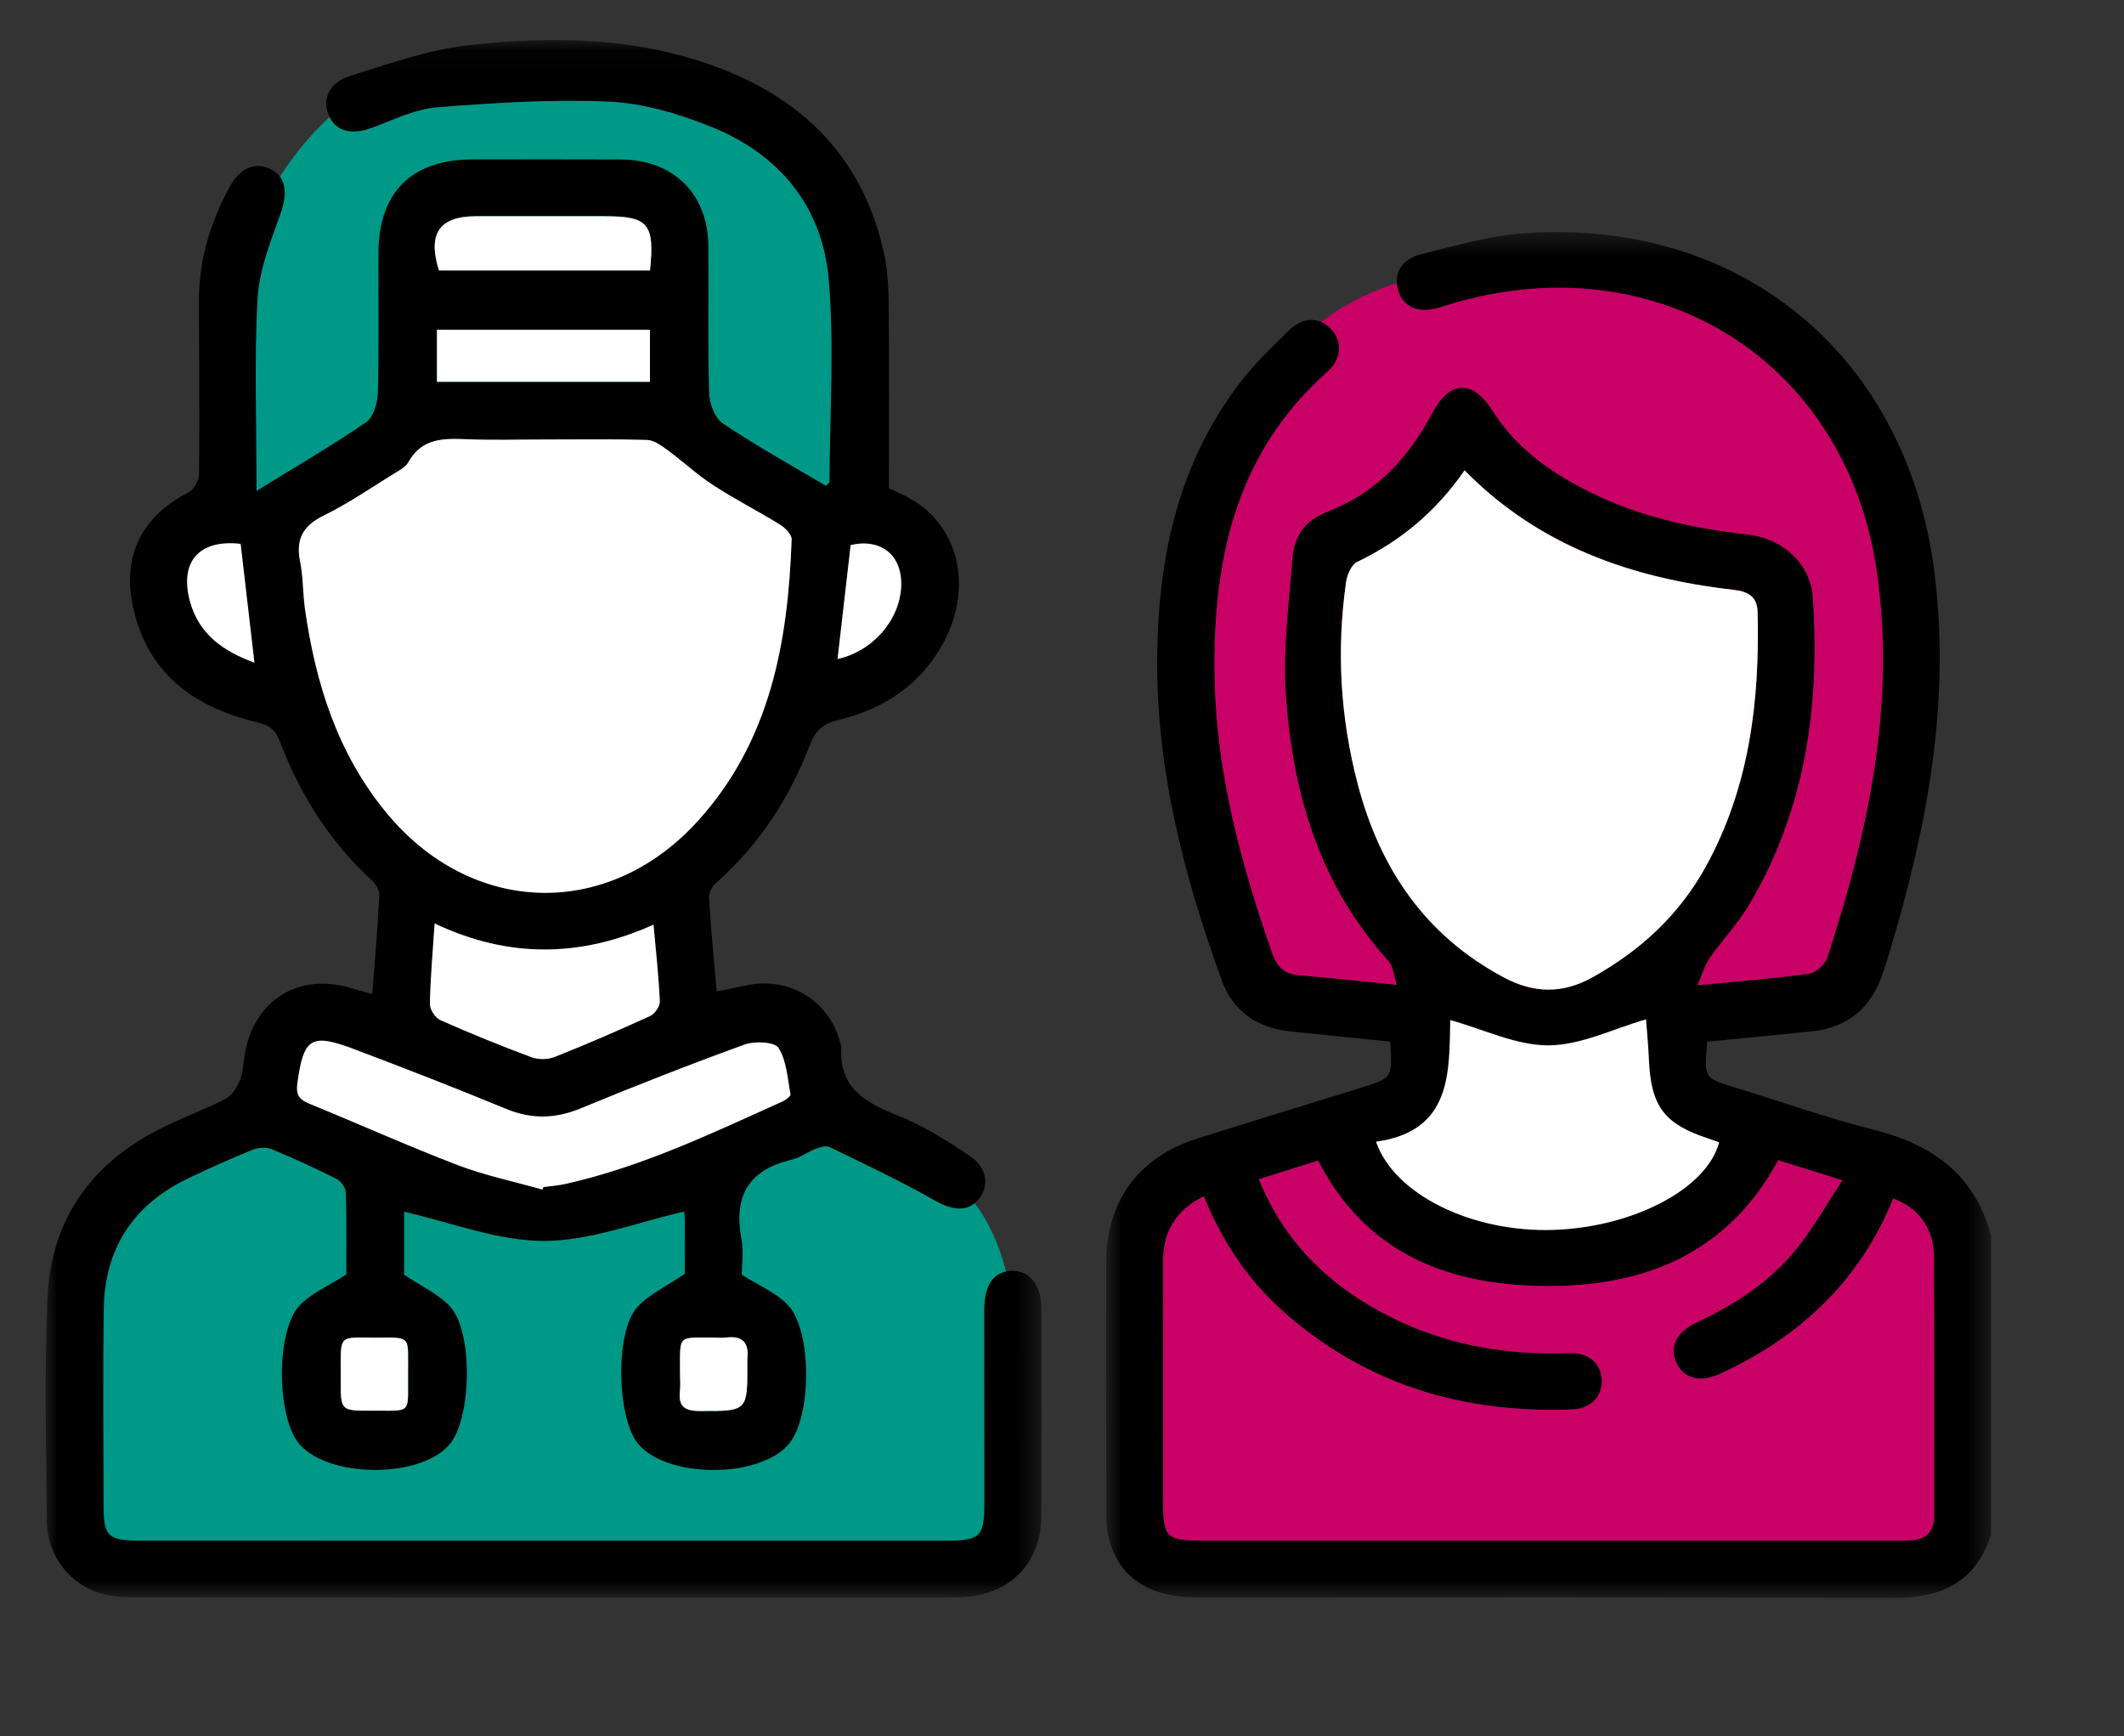 <?xml version="1.0" encoding="UTF-8"?>
<svg width="93px" height="76px" viewBox="0 0 93 76" version="1.1" xmlns="http://www.w3.org/2000/svg" xmlns:xlink="http://www.w3.org/1999/xlink">
    <rect x="0" y="0" width="93" height="76" fill="#333333" stroke="none"/>
    <!-- Generator: Sketch 52.6 (67491) - http://www.bohemiancoding.com/sketch -->
    <title>ico-mayor-edad</title>
    <desc>Created with Sketch.</desc>
    <defs>
        <polygon id="path-1" points="0.798 1.455 39.546 1.455 39.546 61.25 0.798 61.25"></polygon>
        <polygon id="path-3" points="0 0.046 43.602 0.046 43.602 68.23 0 68.23"></polygon>
        <polygon id="path-5" points="0 69.955 85.18 69.955 85.18 1.75 0 1.75"></polygon>
    </defs>
    <g id="Page-1" stroke="none" stroke-width="1" fill="none" fill-rule="evenodd">
        <g id="INICIO-PROGRAMA-CONECTA" transform="translate(-693, -902)">
            <g id="REQUISITOS" transform="translate(0, 744)">
                <g id="ico-mayor-edad" transform="translate(695, 158)">
                    <g id="Group-32">
                        <path d="M53.761,16.084 C50.995,19.378 49.81,23.791 49.849,28.087 C49.889,32.384 51.068,36.596 52.588,40.616 C52.939,41.545 53.347,42.514 54.142,43.113 C55.037,43.787 56.235,43.853 57.357,43.892 C62.426,44.068 67.493,44.245 72.56,44.422 C74.645,44.495 76.956,44.492 78.516,43.113 C79.591,42.164 80.089,40.743 80.505,39.378 C81.767,35.234 82.669,30.917 82.385,26.596 C82.099,22.277 80.531,17.927 77.43,14.896 C75.877,13.379 73.922,12.253 71.824,11.674 C69.536,11.044 67.686,11.616 65.43,11.632 C60.765,11.665 56.987,12.243 53.761,16.084" id="Fill-1" fill="#C90166"></path>
                        <path d="M2.69,53.486 C1.507,57.166 1.019,64.775 2.562,68.321 C13.222,68.506 23.881,68.692 34.541,68.879 C36.933,68.921 39.656,68.823 41.214,67.017 C42.459,65.575 42.541,63.499 42.56,61.599 C42.599,58.006 42.418,53.911 39.661,51.598 C37.355,49.66 33.962,49.678 31.038,50.409 C28.112,51.141 25.338,52.48 22.349,52.875 C20.253,53.153 18.098,52.921 16.095,52.252 C13.792,51.487 12.594,49.267 10.351,48.77 C7.955,48.236 3.544,50.826 2.69,53.486" id="Fill-3" fill="#009887"></path>
                        <path d="M8.382,11.54 C7.213,15.008 7.374,18.906 8.828,22.267 C12.369,19.896 16.41,18.265 20.611,17.513 C23.054,17.073 25.677,16.951 27.923,18.004 C29.338,18.668 30.507,19.753 31.828,20.587 C33.15,21.424 34.782,22.015 36.27,21.536 C35.242,19.158 35.277,16.478 35.112,13.892 C34.949,11.305 34.489,8.56 32.734,6.649 C30.726,4.465 27.512,3.891 24.543,3.833 C22.635,3.796 20.717,3.924 18.812,3.766 C17.301,3.64 15.92,3.037 14.5,3.702 C11.622,5.051 9.354,8.654 8.382,11.54" id="Fill-5" fill="#009887"></path>
                        <g id="Group-9" transform="translate(45.633, 8.705)">
                            <mask id="mask-2" fill="white">
                                <use xlink:href="#path-1"></use>
                            </mask>
                            <g id="Clip-8"></g>
                            <path d="M24.438,35.923 C23.001,36.336 21.588,37.053 20.172,37.06 C18.759,37.067 17.342,36.362 15.868,35.954 C15.817,38.229 15.949,40.819 12.618,41.278 C13.42,43.598 16.83,45.256 20.384,45.138 C23.896,45.021 27.108,43.331 27.64,41.304 C27.487,41.25 27.331,41.192 27.176,41.141 C25.244,40.513 24.658,39.734 24.566,37.715 C24.538,37.057 24.475,36.401 24.438,35.923 Z M16.495,11.885 C15.273,13.656 13.713,14.977 11.793,15.894 C11.545,16.011 11.356,16.442 11.31,16.752 C10.878,19.737 11.05,22.7 11.816,25.619 C12.779,29.308 14.761,32.243 18.208,34.084 C19.512,34.78 20.767,34.815 22.074,34.091 C24.184,32.923 25.89,31.348 27.053,29.238 C28.97,25.764 29.421,21.988 29.324,18.101 C29.307,17.382 28.879,17.184 28.254,17.114 C23.801,16.605 19.743,15.196 16.495,11.885 Z M30.227,42.09 C28.036,46.143 24.431,47.601 20.172,47.597 C15.905,47.594 12.214,46.258 10.081,42.106 C9.229,42.373 8.377,42.641 7.489,42.919 C8.658,45.805 10.713,47.693 13.353,48.997 C15.787,50.199 18.385,50.632 21.089,50.53 C21.937,50.499 22.476,50.992 22.502,51.713 C22.529,52.406 22.03,52.964 21.26,52.996 C16.503,53.192 12.224,51.944 8.607,48.759 C7.028,47.366 5.882,45.656 5.076,43.668 C3.856,44.277 3.3,45.212 3.298,46.486 C3.293,49.995 3.296,53.503 3.296,57.012 C3.296,58.606 3.433,58.743 5.06,58.743 L35.315,58.743 C35.536,58.743 35.759,58.746 35.98,58.736 C36.677,58.708 37.052,58.37 37.052,57.649 C37.05,53.864 37.063,50.079 37.042,46.295 C37.035,45.067 36.362,44.164 35.262,43.768 C33.81,47.357 31.195,49.816 27.717,51.424 C26.829,51.836 26.118,51.668 25.784,50.994 C25.43,50.283 25.755,49.608 26.681,49.174 C28.357,48.392 29.886,47.389 31.048,45.943 C31.771,45.044 32.34,44.022 33.035,42.968 C31.952,42.631 31.111,42.366 30.227,42.09 Z M39.546,58.484 C38.874,60.558 37.387,61.259 35.278,61.251 C25.107,61.205 14.938,61.233 4.769,61.228 C2.633,61.226 1.309,60.311 0.899,58.563 C0.825,58.244 0.806,57.906 0.806,57.577 C0.799,53.902 0.795,50.227 0.802,46.554 C0.809,43.894 2.212,41.964 4.749,41.154 C7.147,40.391 9.557,39.664 11.959,38.915 C13.337,38.487 13.335,38.481 13.237,36.896 C11.782,36.747 10.304,36.602 8.83,36.444 C7.408,36.294 6.355,35.562 5.873,34.236 C4.179,29.593 2.956,24.84 3.037,19.856 C3.105,15.612 3.979,11.568 6.622,8.1 C7.272,7.247 8.049,6.486 8.825,5.741 C9.451,5.142 10.162,5.177 10.664,5.718 C11.147,6.238 11.113,7.013 10.501,7.557 C6.427,11.157 5.45,15.903 5.548,21.004 C5.629,25.159 6.71,29.128 8.07,33.03 C8.277,33.623 8.612,33.942 9.257,33.994 C10.606,34.105 11.956,34.255 13.53,34.413 C13.393,33.996 13.376,33.602 13.172,33.377 C10.118,30.013 8.928,25.922 8.66,21.538 C8.542,19.625 8.814,17.686 8.953,15.761 C9.027,14.753 9.509,14.071 10.543,13.673 C12.623,12.875 14.055,11.323 15.082,9.379 C15.84,7.94 16.844,7.9 17.716,9.276 C18.776,10.945 20.328,12.03 22.067,12.881 C24.233,13.939 26.55,14.435 28.931,14.704 C30.421,14.874 31.641,15.975 31.739,17.427 C32.064,22.143 31.431,26.692 28.989,30.844 C28.491,31.695 27.792,32.428 27.224,33.242 C27.016,33.536 26.92,33.907 26.69,34.43 C28.507,34.253 30.046,34.136 31.573,33.924 C31.875,33.882 32.28,33.518 32.377,33.219 C34.172,27.717 35.385,22.133 34.542,16.291 C33.642,10.067 29.461,5.403 23.612,4.192 C21.107,3.674 18.599,3.837 16.133,4.531 C15.865,4.607 15.605,4.698 15.338,4.773 C14.466,5.021 13.802,4.734 13.59,4.02 C13.372,3.287 13.704,2.647 14.606,2.421 C16.105,2.046 17.618,1.605 19.147,1.502 C28.652,0.858 35.878,6.904 37.066,16.351 C37.781,22.012 36.756,27.456 35.143,32.839 C35.014,33.261 34.888,33.686 34.734,34.099 C34.211,35.501 33.194,36.289 31.704,36.444 C30.17,36.605 28.635,36.749 27.118,36.899 C26.976,38.495 26.978,38.49 28.338,38.905 C30.372,39.528 32.384,40.244 34.446,40.763 C37.008,41.411 38.842,42.751 39.546,45.385 L39.546,58.484 Z" id="Fill-7" fill="#000000" mask="url(#mask-2)"></path>
                        </g>
                        <g id="Group-12" transform="translate(0, 1.705)">
                            <mask id="mask-4" fill="white">
                                <use xlink:href="#path-3"></use>
                            </mask>
                            <g id="Clip-11"></g>
                            <path d="M27.775,58.377 C27.775,58.654 27.8,58.932 27.77,59.205 C27.7,59.854 27.97,60.064 28.621,60.066 C30.733,60.073 30.733,60.096 30.722,57.961 C30.722,57.905 30.715,57.85 30.722,57.794 C30.81,57.08 30.513,56.755 29.78,56.853 C29.616,56.874 29.448,56.855 29.281,56.856 C27.651,56.865 27.779,56.676 27.775,58.377 Z M15.867,58.463 C15.853,56.786 16.06,56.846 14.528,56.856 C12.755,56.869 12.924,56.61 12.918,58.703 C12.915,60.054 12.918,60.059 14.268,60.052 C16.076,60.043 15.849,60.237 15.867,58.463 Z M34.673,27.147 C36.212,26.804 37.393,25.447 37.46,23.967 C37.518,22.609 36.584,21.849 35.247,22.156 C35.054,23.822 34.864,25.482 34.673,27.147 Z M8.536,22.105 C6.716,21.895 5.845,22.892 6.317,24.625 C6.714,26.069 7.776,26.804 9.14,27.306 C8.933,25.521 8.733,23.811 8.536,22.105 Z M26.459,10.135 C26.673,8.093 26.385,7.762 24.49,7.762 C22.605,7.762 20.72,7.76 18.837,7.762 C17.238,7.764 16.711,8.525 17.222,10.135 L26.459,10.135 Z M17.132,15.009 L26.457,15.009 L26.457,12.732 L17.132,12.732 L17.132,15.009 Z M17.031,38.725 C16.946,40 16.843,41.126 16.824,42.254 C16.82,42.491 17.06,42.858 17.282,42.954 C18.593,43.537 19.923,44.078 21.267,44.578 C21.568,44.69 21.987,44.685 22.285,44.566 C23.695,44.008 25.088,43.404 26.468,42.774 C26.671,42.681 26.9,42.349 26.891,42.139 C26.842,41.042 26.719,39.948 26.615,38.775 C23.424,40.209 20.271,40.259 17.031,38.725 Z M21.75,50.374 C21.766,50.338 21.78,50.301 21.796,50.264 C22.122,50.217 22.456,50.196 22.775,50.122 C26.119,49.372 29.186,47.903 32.279,46.505 C32.416,46.446 32.626,46.281 32.612,46.201 C32.483,45.508 32.444,44.738 32.088,44.171 C31.919,43.905 31.05,43.863 30.608,44.022 C28.197,44.897 25.808,45.835 23.437,46.815 C22.319,47.277 21.278,47.303 20.155,46.839 C17.961,45.933 15.746,45.072 13.527,44.234 C11.607,43.507 11.293,43.728 11.018,45.74 C10.954,46.213 11.095,46.43 11.525,46.605 C13.698,47.494 15.837,48.458 18.028,49.296 C19.23,49.757 20.507,50.021 21.75,50.374 Z M21.843,17.536 C20.709,17.536 19.572,17.571 18.438,17.525 C17.424,17.483 16.469,17.469 15.883,18.526 C15.76,18.747 15.474,18.894 15.239,19.039 C14.228,19.66 13.243,20.344 12.178,20.864 C11.263,21.312 10.94,21.897 11.141,22.88 C11.279,23.554 11.256,24.256 11.353,24.938 C11.814,28.209 12.778,31.289 14.928,33.888 C18.67,38.413 24.653,38.569 28.586,34.204 C31.733,30.711 32.505,26.398 32.662,21.907 C32.669,21.694 32.375,21.401 32.149,21.261 C31.186,20.665 30.171,20.15 29.223,19.532 C28.514,19.072 27.886,18.484 27.203,17.982 C26.942,17.791 26.626,17.564 26.329,17.555 C24.836,17.511 23.34,17.536 21.843,17.536 Z M9.233,19.786 C10.951,18.726 12.525,17.812 14.021,16.787 C14.347,16.564 14.533,15.943 14.545,15.499 C14.598,13.456 14.563,11.411 14.572,9.365 C14.581,6.708 16.028,5.277 18.691,5.275 C20.853,5.273 23.016,5.266 25.178,5.277 C27.473,5.287 28.986,6.757 29.014,9.045 C29.041,11.199 28.986,13.355 29.05,15.509 C29.062,15.969 29.304,16.605 29.655,16.839 C31.119,17.817 32.663,18.673 34.164,19.564 C34.255,19.466 34.32,19.431 34.32,19.394 C34.329,16.44 34.536,13.47 34.287,10.539 C34.013,7.314 32.102,5.018 29.085,3.823 C27.689,3.268 26.166,2.813 24.681,2.745 C22.18,2.633 19.655,2.794 17.152,2.991 C16.188,3.068 15.246,3.53 14.317,3.88 C13.427,4.216 12.711,4.061 12.406,3.369 C12.095,2.664 12.387,1.919 13.317,1.625 C15.019,1.087 16.745,0.477 18.503,0.275 C22.266,-0.153 26.043,-0.076 29.643,1.329 C33.346,2.774 35.803,5.368 36.688,9.298 C36.856,10.046 36.904,10.831 36.911,11.601 C36.937,14.279 36.921,16.958 36.921,19.672 C37.135,19.772 37.388,19.882 37.634,20.005 C39.912,21.139 40.653,23.85 39.34,26.37 C38.355,28.26 36.711,29.329 34.692,29.821 C34.02,29.985 33.695,30.286 33.455,30.92 C32.579,33.224 31.257,35.246 29.404,36.903 C29.222,37.066 29.03,37.354 29.043,37.573 C29.122,38.921 29.257,40.263 29.381,41.701 C29.873,41.6 30.319,41.5 30.766,41.416 C32.665,41.057 34.389,42.183 34.824,44.064 C34.831,44.092 34.84,44.12 34.838,44.146 C34.727,45.905 35.868,46.558 37.292,47.123 C38.41,47.567 39.456,48.224 40.459,48.897 C41.242,49.421 41.328,50.245 40.826,50.821 C40.338,51.379 39.689,51.279 38.901,50.833 C37.418,49.991 35.866,49.261 34.331,48.514 C34.174,48.437 33.908,48.514 33.72,48.586 C33.358,48.724 33.032,48.978 32.663,49.064 C30.77,49.503 30.113,50.667 30.462,52.532 C30.569,53.09 30.48,53.685 30.48,54.102 C31.221,54.571 31.958,54.875 32.472,55.399 C33.571,56.519 33.551,60.299 32.539,61.511 C31.266,63.034 27.193,63.027 25.936,61.499 C25.006,60.37 24.918,56.589 25.908,55.514 C26.422,54.954 27.177,54.613 27.984,54.06 C27.984,53.437 27.988,52.557 27.982,51.675 C27.982,51.517 27.956,51.36 27.954,51.337 C25.892,51.801 23.854,52.62 21.815,52.62 C19.777,52.621 17.74,51.804 15.693,51.344 L15.693,54.1 C16.425,54.592 17.175,54.93 17.696,55.481 C18.728,56.575 18.656,60.372 17.687,61.527 C16.415,63.041 12.339,63.013 11.083,61.483 C10.109,60.297 10.072,56.529 11.13,55.434 C11.641,54.903 12.381,54.594 13.162,54.091 C13.162,53.048 13.182,51.778 13.143,50.511 C13.138,50.301 12.936,50.005 12.745,49.909 C11.806,49.438 10.849,48.995 9.879,48.598 C9.64,48.5 9.285,48.537 9.036,48.638 C8.09,49.025 7.155,49.443 6.233,49.884 C3.831,51.036 2.581,52.957 2.542,55.605 C2.502,58.451 2.532,61.298 2.532,64.143 C2.533,65.568 2.709,65.741 4.178,65.741 C8.139,65.743 12.104,65.743 16.067,65.743 C23.854,65.743 31.642,65.743 39.429,65.743 C40.926,65.741 41.102,65.566 41.102,64.079 C41.102,61.261 41.098,58.442 41.098,55.624 C41.098,54.51 41.539,53.92 42.35,53.932 C43.111,53.944 43.592,54.559 43.594,55.581 C43.601,58.62 43.61,61.66 43.591,64.7 C43.578,66.674 42.29,68.035 40.331,68.202 C40.028,68.228 39.722,68.228 39.419,68.228 C27.667,68.23 15.918,68.231 4.167,68.224 C3.616,68.223 3.048,68.209 2.518,68.077 C1.098,67.726 0.061,66.406 0.048,64.905 C0.024,61.644 -0.062,58.379 0.078,55.126 C0.222,51.771 1.926,49.288 4.936,47.751 C5.895,47.259 6.918,46.894 7.874,46.4 C8.157,46.253 8.387,45.891 8.51,45.576 C8.657,45.198 8.657,44.766 8.734,44.358 C9.171,42.041 11.098,40.875 13.368,41.549 C13.654,41.635 13.942,41.715 14.3,41.817 C14.414,40.321 14.54,38.898 14.61,37.472 C14.623,37.251 14.424,36.968 14.242,36.798 C12.413,35.113 11.139,33.065 10.258,30.766 C10.072,30.284 9.843,30.055 9.305,29.927 C6.491,29.262 4.406,27.773 3.802,24.756 C3.365,22.565 4.252,20.866 6.26,19.849 C6.495,19.73 6.714,19.324 6.716,19.049 C6.742,16.535 6.719,14.02 6.709,11.505 C6.702,9.696 7.209,8.021 8.073,6.444 C8.51,5.646 9.182,5.373 9.847,5.697 C10.53,6.031 10.603,6.738 10.286,7.636 C9.858,8.847 9.349,10.098 9.278,11.353 C9.126,14.078 9.233,16.816 9.233,19.786 Z" id="Fill-10" fill="#000000" mask="url(#mask-4)"></path>
                        </g>
                        <path d="M75.859,50.794 C76.744,51.071 77.584,51.335 78.669,51.673 C77.972,52.726 77.404,53.748 76.68,54.648 C75.519,56.093 73.992,57.096 72.314,57.878 C71.387,58.312 71.064,58.988 71.417,59.698 C71.75,60.372 72.461,60.54 73.349,60.129 C76.828,58.521 79.443,56.062 80.894,52.473 C81.995,52.868 82.667,53.771 82.674,55 C82.697,58.783 82.683,62.568 82.686,66.354 C82.686,67.075 82.309,67.412 81.612,67.44 C81.391,67.451 81.168,67.447 80.947,67.447 L50.693,67.447 C49.066,67.447 48.929,67.311 48.929,65.717 C48.929,62.208 48.925,58.699 48.93,55.19 C48.932,53.916 49.49,52.982 50.708,52.373 C51.514,54.363 52.66,56.071 54.241,57.464 C57.857,60.649 62.138,61.896 66.894,61.7 C67.663,61.669 68.161,61.112 68.137,60.419 C68.108,59.697 67.57,59.203 66.722,59.235 C64.017,59.336 61.42,58.904 58.985,57.702 C56.346,56.398 54.291,54.511 53.122,51.624 C54.01,51.346 54.861,51.078 55.714,50.81 C57.846,54.963 61.537,56.298 65.804,56.302 C70.064,56.305 73.669,54.847 75.859,50.794" id="Fill-13" fill="#C90166"></path>
                        <path d="M62.127,20.59 C65.377,23.901 69.433,25.31 73.886,25.819 C74.513,25.889 74.941,26.087 74.958,26.806 C75.053,30.691 74.602,34.469 72.687,37.943 C71.524,40.053 69.818,41.627 67.708,42.796 C66.4,43.52 65.146,43.485 63.841,42.789 C60.394,40.948 58.413,38.013 57.448,34.324 C56.682,31.405 56.512,28.442 56.942,25.457 C56.988,25.147 57.179,24.716 57.425,24.599 C59.345,23.682 60.907,22.361 62.127,20.59" id="Fill-15" fill="#FFFFFF"></path>
                        <path d="M70.071,44.627 C70.108,45.105 70.171,45.761 70.199,46.419 C70.29,48.439 70.876,49.218 72.809,49.846 C72.963,49.897 73.119,49.954 73.272,50.009 C72.74,52.035 69.529,53.726 66.017,53.843 C62.463,53.96 59.052,52.303 58.25,49.982 C61.581,49.524 61.45,46.934 61.501,44.659 C62.975,45.067 64.391,45.772 65.804,45.765 C67.221,45.758 68.633,45.04 70.071,44.627" id="Fill-17" fill="#FFFFFF"></path>
                        <path d="M21.843,19.24 C23.34,19.24 24.836,19.217 26.329,19.259 C26.626,19.268 26.942,19.495 27.203,19.686 C27.886,20.188 28.514,20.776 29.224,21.238 C30.171,21.856 31.186,22.37 32.149,22.965 C32.376,23.105 32.669,23.398 32.662,23.611 C32.506,28.102 31.733,32.415 28.586,35.908 C24.653,40.275 18.668,40.119 14.928,35.592 C12.778,32.993 11.815,29.913 11.351,26.642 C11.257,25.96 11.278,25.258 11.141,24.586 C10.941,23.601 11.264,23.016 12.178,22.568 C13.243,22.048 14.228,21.366 15.239,20.743 C15.474,20.598 15.76,20.452 15.883,20.23 C16.467,19.173 17.422,19.189 18.438,19.229 C19.572,19.275 20.71,19.24 21.843,19.24" id="Fill-19" fill="#FFFFFF"></path>
                        <path d="M21.751,52.079 C20.508,51.725 19.229,51.461 18.028,51.001 C15.838,50.162 13.697,49.198 11.526,48.311 C11.096,48.134 10.955,47.917 11.018,47.446 C11.294,45.434 11.608,45.213 13.526,45.938 C15.747,46.778 17.962,47.637 20.155,48.544 C21.277,49.009 22.318,48.981 23.437,48.519 C25.809,47.539 28.197,46.601 30.609,45.728 C31.051,45.567 31.92,45.611 32.088,45.877 C32.445,46.442 32.481,47.212 32.611,47.905 C32.625,47.985 32.415,48.15 32.28,48.211 C29.185,49.608 26.117,51.076 22.776,51.827 C22.455,51.9 22.123,51.923 21.795,51.968 C21.781,52.005 21.767,52.042 21.751,52.079" id="Fill-21" fill="#FFFFFF"></path>
                        <path d="M17.03,40.428 C20.27,41.965 23.426,41.914 26.615,40.481 C26.72,41.654 26.841,42.747 26.891,43.843 C26.899,44.054 26.671,44.385 26.468,44.478 C25.088,45.11 23.695,45.712 22.285,46.272 C21.987,46.391 21.567,46.394 21.267,46.282 C19.923,45.782 18.592,45.241 17.283,44.66 C17.06,44.562 16.82,44.196 16.823,43.958 C16.844,42.831 16.946,41.704 17.03,40.428" id="Fill-23" fill="#FFFFFF"></path>
                        <mask id="mask-6" fill="white">
                            <use xlink:href="#path-5"></use>
                        </mask>
                        <g id="Clip-26"></g>
                        <polygon id="Fill-25" fill="#FFFFFF" mask="url(#mask-6)" points="17.133 16.714 26.458 16.714 26.458 14.438 17.133 14.438"></polygon>
                        <path d="M26.459,11.84 L17.222,11.84 C16.711,10.23 17.238,9.469 18.837,9.467 C20.72,9.465 22.605,9.467 24.49,9.467 C26.385,9.467 26.673,9.798 26.459,11.84" id="Fill-27" fill="#FFFFFF" mask="url(#mask-6)"></path>
                        <path d="M8.536,23.81 C8.733,25.517 8.933,27.226 9.14,29.01 C7.776,28.509 6.714,27.774 6.318,26.33 C5.846,24.598 6.716,23.6 8.536,23.81" id="Fill-28" fill="#FFFFFF" mask="url(#mask-6)"></path>
                        <path d="M34.672,28.852 C34.864,27.188 35.055,25.527 35.246,23.861 C36.584,23.555 37.517,24.312 37.459,25.672 C37.395,27.153 36.212,28.509 34.672,28.852" id="Fill-29" fill="#FFFFFF" mask="url(#mask-6)"></path>
                        <path d="M15.867,60.167 C15.849,61.944 16.076,61.748 14.268,61.756 C12.918,61.763 12.915,61.758 12.918,60.407 C12.923,58.314 12.757,58.573 14.528,58.563 C16.06,58.55 15.853,58.491 15.867,60.167" id="Fill-30" fill="#FFFFFF" mask="url(#mask-6)"></path>
                        <path d="M27.775,60.082 C27.779,58.381 27.651,58.57 29.281,58.561 C29.448,58.559 29.616,58.579 29.78,58.558 C30.513,58.46 30.81,58.785 30.722,59.499 C30.715,59.555 30.722,59.609 30.722,59.665 C30.733,61.8 30.733,61.778 28.621,61.771 C27.97,61.769 27.7,61.559 27.77,60.91 C27.8,60.637 27.775,60.358 27.775,60.082" id="Fill-31" fill="#FFFFFF" mask="url(#mask-6)"></path>
                    </g>
                </g>
            </g>
        </g>
    </g>
</svg>